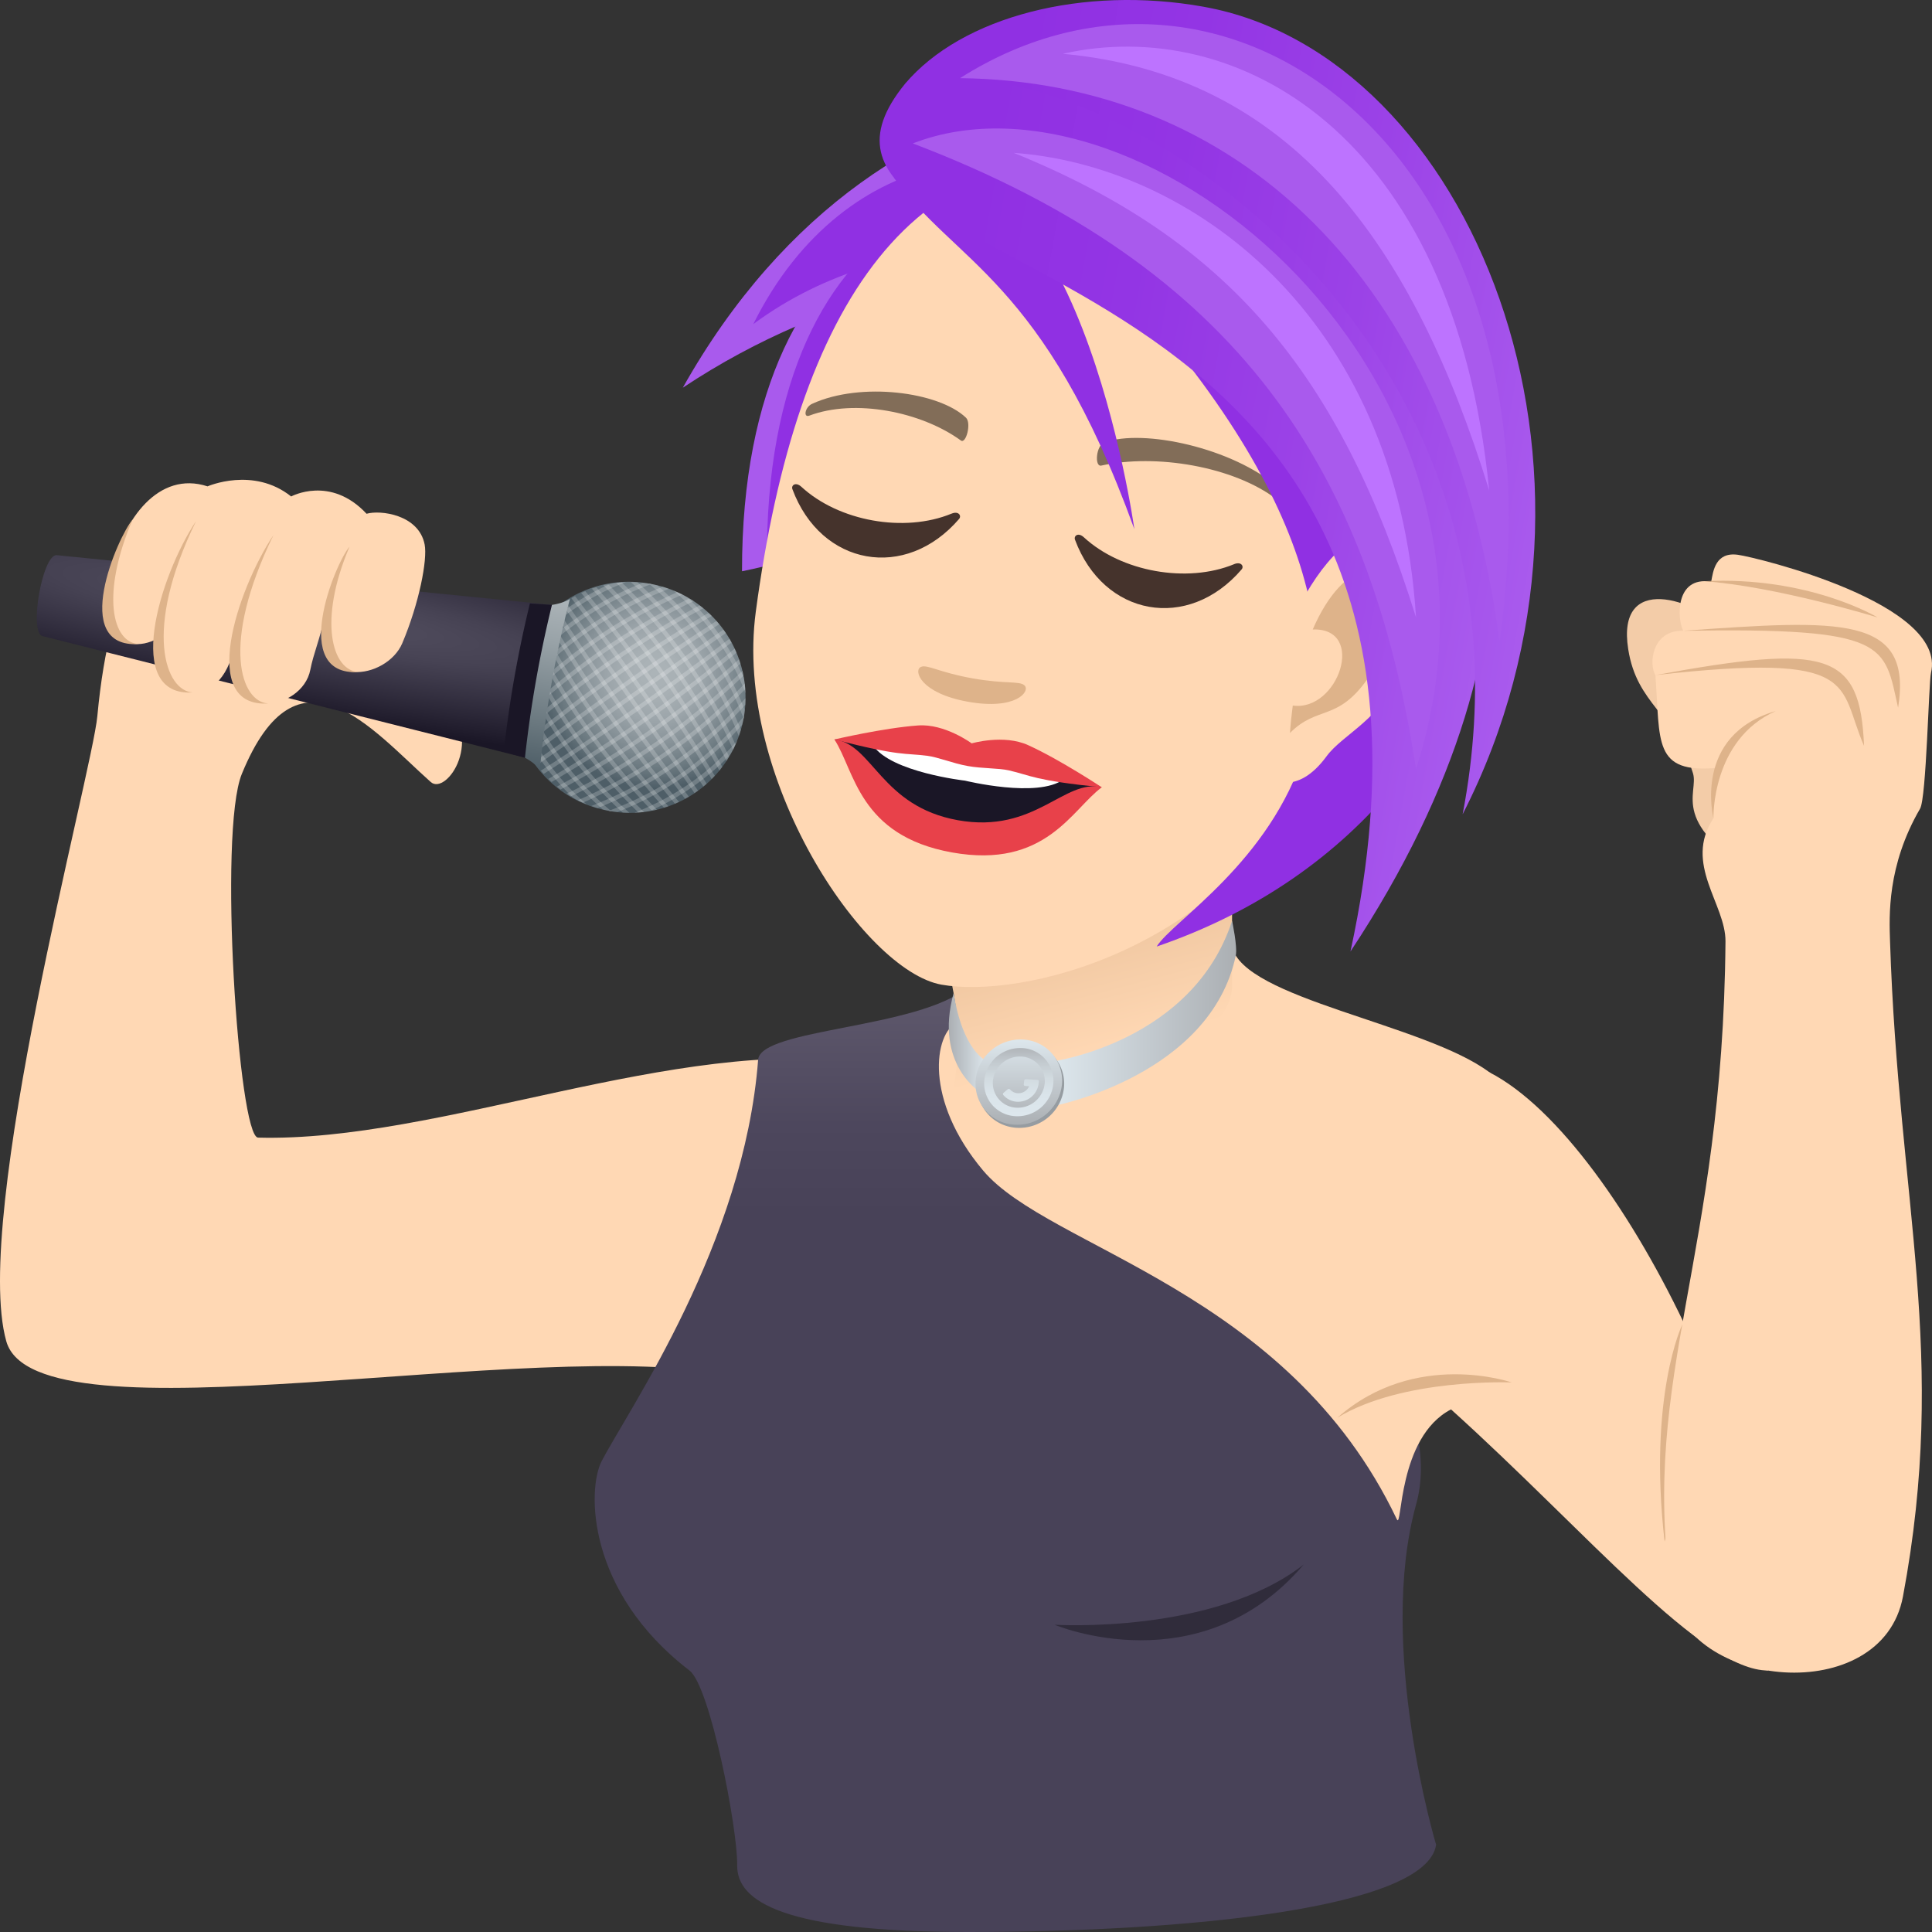 <svg xmlns="http://www.w3.org/2000/svg" xml:space="preserve" style="enable-background:new 0 0 64 64" viewBox="0 0 64 64"><rect x="0" y="0" width="64" height="64" fill="#333333" stroke="none"/><path d="M28.612 35.202c-6.24-.883-14.054 2.64-20.063 2.483-.648-.017-1.323-10.131-.538-12.048 1.856-4.536 4.303-1.475 6.258.268.517.462 1.86-1.458.32-2.825-.773-.688-7.032-5.972-8.097-5.744-1.5.322-2.828 1.696-3.268 6.39C3.05 25.598-.943 40.333.208 44.43c.984 3.5 17.449-.238 24.135 1.146 1.478.306 6.463-10.065 4.27-10.375z" style="fill:#ffd8b4"/><radialGradient id="a" cx="1622.916" cy="528.394" r="3.865" gradientTransform="matrix(-.172 .974 -.975 -.172 816.004 -1467.536)" gradientUnits="userSpaceOnUse"><stop offset="0" style="stop-color:#acb4b8"/><stop offset=".204" style="stop-color:#a8b0b4"/><stop offset=".411" style="stop-color:#9ca5aa"/><stop offset=".621" style="stop-color:#879298"/><stop offset=".83" style="stop-color:#6b7980"/><stop offset="1" style="stop-color:#4e5e67"/></radialGradient><path d="M20.209 26.868a3.823 3.823 0 1 1 1.329-7.529 3.823 3.823 0 1 1-1.33 7.53z" style="fill:url(#a)"/><path d="M20.733 19.284a3.74 3.74 0 0 0-.521.058 8.677 8.677 0 0 0-2.652 1.855c-.087.15-.166.305-.233.469a8.587 8.587 0 0 1 3.406-2.382z" style="opacity:.2;fill:#fff"/><path d="m21.579 19.348-.041-.01c-.083-.014-.165-.02-.247-.03a10.782 10.782 0 0 0-4.132 2.89c-.02.08-.04.16-.055.242l-.005.041a10.673 10.673 0 0 1 4.48-3.133z" style="opacity:.2;fill:#fff"/><path d="M22.158 19.507c-.07-.025-.138-.05-.209-.07a13.423 13.423 0 0 0-4.894 3.422c-.005.074-.005.147-.005.22a13.3 13.3 0 0 1 5.108-3.572z" style="opacity:.2;fill:#fff"/><path d="M22.608 19.696c-.056-.028-.115-.052-.173-.078-2.03.9-3.835 2.161-5.376 3.76.005.063.007.127.015.189a16.832 16.832 0 0 1 5.534-3.87z" style="opacity:.2;fill:#fff"/><path d="M22.98 19.913c-.047-.031-.097-.059-.145-.088a22.08 22.08 0 0 0-5.717 4c.01.055.02.11.032.164a21.92 21.92 0 0 1 5.83-4.076z" style="opacity:.2;fill:#fff"/><path d="M23.299 20.149c-.04-.033-.081-.064-.122-.095a30.318 30.318 0 0 0-5.96 4.169c.014.05.03.098.047.147a30.192 30.192 0 0 1 6.035-4.221zm.281.255a3.771 3.771 0 0 0-.107-.102 46.474 46.474 0 0 0-6.125 4.284l.06.135a46.323 46.323 0 0 1 6.171-4.317zm.248.275a3.808 3.808 0 0 0-.093-.11 94.321 94.321 0 0 0-6.225 4.355l.07.124a94.035 94.035 0 0 1 6.248-4.37zm.137.176L17.7 25.236c.026.04.053.078.081.116l6.265-4.381a4.23 4.23 0 0 0-.081-.116zm.27.428a3.804 3.804 0 0 0-.07-.124 93.986 93.986 0 0 1-6.247 4.37c.03.036.06.073.092.108a94.172 94.172 0 0 0 6.225-4.354zm.163.338a4.035 4.035 0 0 0-.06-.134 46.307 46.307 0 0 1-6.172 4.316c.035.035.07.069.106.102a46.49 46.49 0 0 0 6.126-4.284zm.132.364c-.016-.05-.03-.1-.048-.148a30.195 30.195 0 0 1-6.035 4.221c.04.033.081.064.122.095a30.323 30.323 0 0 0 5.96-4.168z" style="opacity:.2;fill:#fff"/><path d="M24.628 22.383c-.01-.055-.02-.11-.033-.165a21.92 21.92 0 0 1-5.829 4.077c.047.03.096.058.144.087a22.08 22.08 0 0 0 5.718-4z" style="opacity:.2;fill:#fff"/><path d="M24.686 22.829c-.004-.063-.007-.127-.014-.19a16.827 16.827 0 0 1-5.535 3.872c.056.028.115.052.173.078a16.96 16.96 0 0 0 5.377-3.76z" style="opacity:.2;fill:#fff"/><path d="M24.691 23.348c.005-.074.005-.147.005-.22a13.298 13.298 0 0 1-5.108 3.572c.069.025.138.05.209.07a13.426 13.426 0 0 0 4.894-3.422z" style="opacity:.2;fill:#fff"/><path d="M24.587 24.009c.02-.08.04-.16.055-.241l.005-.042a10.673 10.673 0 0 1-4.48 3.133l.041.01c.083.014.165.02.246.03a10.783 10.783 0 0 0 4.133-2.89z" style="opacity:.2;fill:#fff"/><path d="M24.186 25.01c.087-.15.166-.306.233-.469a8.585 8.585 0 0 1-3.406 2.382c.176-.006.35-.028.52-.058a8.668 8.668 0 0 0 2.653-1.855zm.511-2.046a3.786 3.786 0 0 0-.058-.52 8.664 8.664 0 0 0-1.857-2.65 3.747 3.747 0 0 0-.47-.232 8.573 8.573 0 0 1 2.385 3.402z" style="opacity:.2;fill:#fff"/><path d="m24.633 23.809.01-.041c.014-.083.02-.164.03-.246a10.769 10.769 0 0 0-2.893-4.127c-.08-.02-.16-.041-.242-.056l-.042-.005a10.662 10.662 0 0 1 3.137 4.475z" style="opacity:.2;fill:#fff"/><path d="M24.474 24.387c.025-.069.05-.137.07-.208a13.411 13.411 0 0 0-3.426-4.889c-.074-.005-.147-.004-.22-.005a13.286 13.286 0 0 1 3.576 5.102z" style="opacity:.2;fill:#fff"/><path d="M24.284 24.837c.029-.056.053-.115.079-.173a16.94 16.94 0 0 0-3.765-5.37c-.063.005-.126.008-.189.015a16.816 16.816 0 0 1 3.875 5.528z" style="opacity:.2;fill:#fff"/><path d="M24.068 25.208c.03-.047.058-.096.087-.144a22.05 22.05 0 0 0-4.004-5.711c-.055.01-.11.02-.165.033a21.899 21.899 0 0 1 4.082 5.822zm-.237.319c.033-.04.064-.081.095-.122a30.294 30.294 0 0 0-4.173-5.954c-.05.015-.099.03-.148.048a30.152 30.152 0 0 1 4.226 6.028zm-.255.28.102-.106a46.413 46.413 0 0 0-4.29-6.118c-.045.019-.09.039-.134.06a46.28 46.28 0 0 1 4.322 6.164zm-.276.248c.038-.03.074-.06.11-.092a94.103 94.103 0 0 0-4.36-6.218 4.325 4.325 0 0 0-.124.07 93.831 93.831 0 0 1 4.375 6.24zm-.176.137-4.386-6.258-.116.081 4.386 6.258a4.23 4.23 0 0 0 .116-.081zm-.429.27c.042-.022.084-.046.125-.07a93.688 93.688 0 0 1-4.375-6.24 3.12 3.12 0 0 0-.109.092 94.148 94.148 0 0 0 4.36 6.218zm-.338.163.135-.06A46.253 46.253 0 0 1 18.17 20.4l-.102.106a46.427 46.427 0 0 0 4.29 6.119zm-.363.131c.049-.015.098-.03.147-.047a30.158 30.158 0 0 1-4.226-6.028 2.84 2.84 0 0 0-.095.122 30.293 30.293 0 0 0 4.174 5.953z" style="opacity:.2;fill:#fff"/><path d="M21.595 26.855c.055-.01.11-.02.165-.033A21.896 21.896 0 0 1 17.678 21c-.03.046-.058.095-.087.144a22.055 22.055 0 0 0 4.004 5.71z" style="opacity:.2;fill:#fff"/><path d="M21.148 26.913c.063-.005.127-.007.19-.015a16.81 16.81 0 0 1-3.876-5.528c-.029.056-.052.115-.078.173a16.942 16.942 0 0 0 3.764 5.37z" style="opacity:.2;fill:#fff"/><path d="M20.629 26.918c.074.005.147.004.22.005a13.282 13.282 0 0 1-3.577-5.103c-.024.07-.05.138-.07.209a13.413 13.413 0 0 0 3.427 4.889z" style="opacity:.2;fill:#fff"/><path d="M19.967 26.813c.08.02.16.041.242.055l.041.006a10.662 10.662 0 0 1-3.137-4.475c-.002.014-.006.027-.009.041-.014.082-.021.164-.03.246a10.77 10.77 0 0 0 2.893 4.127z" style="opacity:.2;fill:#fff"/><path d="M18.965 26.413a3.6 3.6 0 0 0 .47.232 8.574 8.574 0 0 1-2.386-3.402c.006.177.028.35.058.52a8.662 8.662 0 0 0 1.858 2.65z" style="opacity:.2;fill:#fff"/><radialGradient id="b" cx="1484.423" cy="236.92" r="6.308" gradientTransform="matrix(-.172 .974 -7.802 -1.374 2113.537 -1100.008)" gradientUnits="userSpaceOnUse"><stop offset="0" style="stop-color:#545061"/><stop offset=".164" style="stop-color:#464253"/><stop offset=".475" style="stop-color:#211d2d"/><stop offset=".527" style="stop-color:#1a1626"/></radialGradient><path d="M18.284 20.038 1.874 18.39c-.467-.02-.919 2.54-.472 2.68L17.39 25.1c1.03-2.469.894-5.063.894-5.063z" style="fill:url(#b)"/><path d="m18.284 20.038-.73-.05a39.027 39.027 0 0 0-.867 4.91l.703.202c1.03-2.468.894-5.062.894-5.062z" style="fill:#1a1626"/><linearGradient id="c" x1="2284.108" x2="2289.845" y1="1254.23" y2="1254.23" gradientTransform="rotate(99.997 1669.257 -313.554)" gradientUnits="userSpaceOnUse"><stop offset="0" style="stop-color:#acb4b8"/><stop offset=".248" style="stop-color:#99a3a8"/><stop offset=".747" style="stop-color:#69777e"/><stop offset="1" style="stop-color:#4e5e67"/></linearGradient><path d="M18.88 19.84s-.188.135-.596.198a39.057 39.057 0 0 0-.894 5.063c.362.198.492.389.492.389.184-1.907.517-3.796.997-5.65z" style="fill:url(#c)"/><path d="M12.143 17.019c-1.198-1.284-2.498-.573-2.498-.573-1.254-1-2.77-.335-2.77-.335-3.265-1.065-4.6 6.593-1.577 5.01-.216 2.048 1.876 2.58 2.42.485-.358 2.355 2.29 1.984 2.562.58.1-.525.335-1.065.447-1.674-.33 2.398 2.088 1.998 2.598.798.562-1.331.84-2.771.742-3.273-.194-.993-1.47-1.15-1.924-1.018z" style="fill:#ffd8b4"/><path d="M11.886 22.262c-2.319.149-.787-3.6-.307-4.154-1.048 2.454-.585 4.115.307 4.154zm-7.284-.927c-2.319.149-.693-3.568-.211-4.121-1.05 2.454-.683 4.082.211 4.12zm4.286 1.968c-2.32.15-1.042-3.754.17-5.577-1.78 3.654-1.062 5.539-.17 5.577zm-2.5-.365c-2.319.149-1.106-3.853.107-5.677-1.784 3.654-1.001 5.637-.107 5.677z" style="fill:#deb38a"/><linearGradient id="d" x1="33.636" x2="33.636" y1="64" y2="32.697" gradientUnits="userSpaceOnUse"><stop offset=".759" style="stop-color:#484258"/><stop offset=".855" style="stop-color:#4d475d"/><stop offset=".973" style="stop-color:#5c566a"/><stop offset="1" style="stop-color:#605b6e"/></linearGradient><path d="M32.07 32.697c-1.651 1.39-6.877 1.367-6.956 2.409-.467 6.096-4.271 11.548-5.182 13.294-.481.922-.513 4.312 2.908 6.938.683.524 1.597 5.23 1.58 6.45C24.403 62.993 25.96 64 32.075 64c7.233 0 15.185-.784 15.498-2.89 0 0-1.972-6.572-.66-11.283 1.603-5.76-9.579-14.959-14.844-17.13z" style="fill:url(#d)"/><path d="M40.814 31.355s-7.548 1.758-9.102 2.504c-.777.372-1.11 2.579.855 4.916 2.18 2.593 10.078 3.937 13.704 11.552.185.388.014-2.713 1.796-3.639.43-.223 3.08-9.809 1.274-11.165-2.15-1.613-8.158-2.438-8.527-4.168z" style="fill:#ffd8b4"/><linearGradient id="e" x1="37.121" x2="34.639" y1="35.997" y2="26.695" gradientUnits="userSpaceOnUse"><stop offset=".132" style="stop-color:#ffd8b4"/><stop offset="1" style="stop-color:#deb38a"/></linearGradient><path d="M29.233 28.137s3.078 3.138 2.404 7.606c-.4 2.66 9.177-.259 9.177-3.077v-4.529h-11.58z" style="fill:url(#e)"/><path d="M38.02 9.172c-.769 2.888-6.251 8.298-13.44 9.752-.015-12.191 8.432-14.76 13.44-9.752z" style="fill:#a95aed"/><path d="M46.271 7.104c-2.69 2.614-13.67-.895-23.652 5.739C29.296.954 41.834.913 46.271 7.103z" style="fill:#a95aed"/><path d="M38.757 8.777c-.742 2.895-6.174 8.355-13.35 9.874-.127-12.19 8.296-14.836 13.35-9.874z" style="fill:#9030e3"/><path d="M36.776 7.225c-1.295 1.392-6.941-.102-11.822 3.511 3.074-6.187 9.417-6.53 11.822-3.511z" style="fill:#9030e3"/><path d="M37.907 5.45c-7.647-1.367-11.517 4.681-12.87 14.81-.735 5.498 3.573 11.898 6.15 12.358 2.575.461 9.231-.992 12.574-7.335.933-1.77 2.222-2.817 2.59-4.333 1.824-7.543-.797-14.132-8.444-15.5z" style="fill:#ffd8b4"/><path d="M42.325 16.133c-1.483-1.288-4.442-1.942-5.74-1.477-.276.09-.337.818-.104.767 1.805-.4 4.375.025 5.809 1.116.19.145.261-.217.035-.406zm-15.418-2.758c1.607-.735 4.193-.397 5.09.46.19.174.005.88-.166.757-1.324-.96-3.52-1.39-5.026-.822-.202.074-.14-.29.102-.395z" style="fill:#826d58"/><path d="M31.52 17.015c-1.56.643-3.734.254-4.973-.889-.19-.175-.344-.05-.298.077.947 2.548 3.749 3.049 5.522.988.089-.104-.014-.275-.251-.175zm9.359 1.675c-1.558.642-3.732.253-4.973-.89-.19-.176-.341-.05-.296.077.947 2.548 3.748 3.05 5.519.987.09-.102-.011-.273-.25-.175z" style="fill:#45332c"/><path d="M32.15 24.831c-.93-.166-4.51-.335-4.51-.335.675 1.019.798 3.188 3.901 3.743 3.104.555 3.97-1.437 4.958-2.159 0 0-3.416-1.082-4.348-1.248z" style="fill:#e8414a"/><path d="M32.153 24.823c-1.03-.184-4.513-.327-4.513-.327 1.271.153 1.536 2.217 4.093 2.675 2.556.457 3.52-1.388 4.766-1.09 0 0-3.317-1.074-4.346-1.258z" style="fill:#1a1626"/><path d="M31.967 25.86s2.405.591 3.26-.04c-.172-.249-2.597-.75-3.103-.84s-2.954-.461-3.201-.287c.583.888 3.044 1.167 3.044 1.167z" style="fill:#fff"/><path d="M34.063 24.686c-.809-.372-1.875-.061-1.875-.061s-.893-.661-1.78-.593c-1.146.083-2.769.464-2.769.464 2.217.57 2.31.441 3.087.542.34.043.843.25 1.328.337.484.087 1.028.067 1.362.144.764.175.806.329 3.083.562 0 0-1.39-.92-2.436-1.395z" style="fill:#e8414a"/><path d="M35.643 7.858c4.606-2.659 7.841-3.622 7.841-3.622 9.86 5.929 8.374 22.479-5.168 27.12 1.04-1.697 12.939-7.742-2.673-23.498z" style="fill:#9030e3"/><path d="M37.577 17.528c-3.006-8.308-5.985-8.83-7.965-11.645 6.046-2.14 7.965 11.645 7.965 11.645z" style="fill:#9030e3"/><path d="M45.464 17.728c-1.931-.109-4.428 5.978-3.54 7.86.126.264 1.033.811 2.02-.535.546-.744 1.822-1.219 2.48-2.84.845-2.075.961-4.375-.96-4.485z" style="fill:#ffd8b4"/><path d="M45.195 18.934c-.52.066-1.193.722-1.709 1.918 1.792-.061.847 2.733-.661 2.52-.039.29-.072.592-.093.909.91-.918 1.567-.366 2.574-1.797.906-1.288 1.18-3.716-.111-3.55zm-11.253 3.775c-.16-.162-.622-.04-1.733-.239-1.108-.198-1.501-.473-1.706-.376-.246.114-.023.869 1.567 1.153 1.59.284 2.062-.345 1.872-.538z" style="fill:#deb38a"/><linearGradient id="f" x1="3388.986" x2="3411.631" y1="314.481" y2="314.481" gradientTransform="scale(-1 1) rotate(-10.142 -.223 19541.186)" gradientUnits="userSpaceOnUse"><stop offset="0" style="stop-color:#a95aed"/><stop offset=".012" style="stop-color:#a859ed"/><stop offset=".31" style="stop-color:#9b42e7"/><stop offset=".593" style="stop-color:#9335e4"/><stop offset=".842" style="stop-color:#9030e3"/></linearGradient><path d="M29.98 2.778c6.757-6.17 29.18 6.921 14.756 28.741C50.052 7.01 24.233 9.828 29.979 2.778z" style="fill:url(#f)"/><linearGradient id="g" x1="3387.71" x2="3411.106" y1="311.016" y2="311.016" gradientTransform="scale(-1 1) rotate(-10.142 -.223 19541.186)" gradientUnits="userSpaceOnUse"><stop offset="0" style="stop-color:#a95aed"/><stop offset=".012" style="stop-color:#a859ed"/><stop offset=".31" style="stop-color:#9b42e7"/><stop offset=".593" style="stop-color:#9335e4"/><stop offset=".842" style="stop-color:#9030e3"/></linearGradient><path d="M39.868.223c8.847 1.582 14.437 15.317 8.584 26.75C51.577 10.7 36.029 1.073 29.979 2.778 31.867.542 35.887-.49 39.87.223z" style="fill:url(#g)"/><path d="M46.908 25.481c-1.514-9.941-5.913-16.636-16.67-20.73 7.603-2.953 20.83 7.748 16.67 20.73z" style="fill:#a95aed"/><path d="M46.908 20.454c-2.535-8.14-6.264-12.524-13.326-15.39 5.76.407 12.69 5.28 13.326 15.39z" style="fill:#bd73ff"/><path d="M49.675 21.249c-1.638-12.2-8.847-18.56-17.873-18.66 8.905-5.65 20.155 2.474 17.873 18.66z" style="fill:#a95aed"/><path d="M49.332 16.25c-2.51-8.148-6.535-13.77-14.125-14.468C40.839.504 48.144 4.256 49.332 16.251z" style="fill:#bd73ff"/><path d="M58.567 55.338c-2.188 0-5.977-4.572-10.5-8.65-1.188-1.071-.848-12.257 1.274-11.165 4.554 2.345 10.029 14.22 9.226 19.815z" style="fill:#ffd8b4"/><path d="M55.725 43.883s-1.134 2.357-.583 7.183c1.445-4.588.583-7.183.583-7.183zm-5.648 1.912s-3.19-1.109-5.772 1.167c2.172-1.318 5.772-1.167 5.772-1.167z" style="fill:#deb38a"/><path d="M34.935 53.822s4.814 2.037 8.253-1.996c-2.979 2.324-8.253 1.996-8.253 1.996z" style="fill:#302c3b"/><path d="M58.481 29.147c-3.268-1.864-2.187-2.859-2.4-3.535-.636-2.035-1.854-2.263-2.144-4.105-.403-2.557 2.216-1.656 3.235-.634 2.585 2.59 1.796 8.552 1.309 8.274z" style="fill:#f3cca8"/><path d="M63.967 22.288c.54-2.294-5.77-3.824-6.398-3.91-.742-.103-.82.542-.883.892-1.22-.196-1.123 1.263-.927 1.625-1.04-.028-1.147 1.103-.922 1.47.165 2.214-.089 3.267 2.05 3.071 0 0-.196.97-.127 1.67-1.001 1.515.41 2.84.399 4.082-.088 10.5-2.807 14.36-1.814 21.47.46 3.293 6.998 3.938 7.693.229 1.505-8.033-.145-12.972-.428-21.699-.028-.839-.104-2.51.995-4.4.21-.363.284-4.168.362-4.5z" style="fill:#ffd8b4"/><path d="M56.76 27.106s-.072-2.6 2.063-3.551c-2.76.798-2.063 3.551-2.063 3.551z" style="fill:#deb38a"/><path d="M54.837 22.364c6.845-.767 6.027.319 6.912 2.344-.127-3.107-1.21-3.393-6.912-2.343z" style="fill:#deb38a"/><path d="M55.759 20.895c6.825-.11 6.648.45 7.118 2.55.496-3.088-1.929-2.916-7.118-2.55z" style="fill:#deb38a"/><path d="M56.441 19.253c2.382.166 5.758 1.201 5.758 1.201s-2.273-1.38-5.758-1.2z" style="fill:#deb38a"/><linearGradient id="h" x1="34.897" x2="40.95" y1="33.563" y2="33.563" gradientUnits="userSpaceOnUse"><stop offset="0" style="stop-color:#dde7ed"/><stop offset="1" style="stop-color:#abafb3"/></linearGradient><path d="M40.937 31.653c.062-.293-.123-1.15-.123-1.15-1.3 4.003-5.917 4.654-5.917 4.654l.062 1.467s5.144-1.012 5.978-4.971z" style="fill:url(#h)"/><linearGradient id="i" x1="31.43" x2="32.675" y1="34.548" y2="34.548" gradientUnits="userSpaceOnUse"><stop offset="0" style="stop-color:#abafb3"/><stop offset="1" style="stop-color:#dde7ed"/></linearGradient><path d="m32.675 35.141-.172 1.06s-1.569-.918-.913-3.306c.309 1.94 1.085 2.246 1.085 2.246z" style="fill:url(#i)"/><path d="M35.245 36.038a1.491 1.491 0 0 1-1.568 1.322c-.788-.048-1.365-.718-1.287-1.497s.78-1.37 1.568-1.323a1.359 1.359 0 0 1 1.287 1.498z" style="fill:#969ca1"/><linearGradient id="j" x1="33.749" x2="33.749" y1="37.26" y2="34.435" gradientUnits="userSpaceOnUse"><stop offset="0" style="stop-color:#abafb3"/><stop offset="1" style="stop-color:#dde7ed"/></linearGradient><path d="M35.177 35.934a1.491 1.491 0 0 1-1.568 1.323 1.359 1.359 0 0 1-1.287-1.497c.077-.779.78-1.37 1.568-1.323a1.359 1.359 0 0 1 1.287 1.497z" style="fill:url(#j)"/><linearGradient id="k" x1="33.749" x2="33.749" y1="36.951" y2="34.606" gradientUnits="userSpaceOnUse"><stop offset="0" style="stop-color:#dde7ed"/><stop offset=".293" style="stop-color:#dae4ea"/><stop offset=".537" style="stop-color:#d1dadf"/><stop offset=".764" style="stop-color:#c2c9ce"/><stop offset=".978" style="stop-color:#aeb2b6"/><stop offset="1" style="stop-color:#abafb3"/></linearGradient><path d="M33.834 35a.817.817 0 0 1 .772.9.896.896 0 0 1-.941.793.816.816 0 0 1-.772-.899.896.896 0 0 1 .94-.793zm.028-.28a1.193 1.193 0 0 0-1.255 1.057 1.088 1.088 0 0 0 1.03 1.198 1.193 1.193 0 0 0 1.254-1.058 1.087 1.087 0 0 0-1.03-1.198z" style="fill:url(#k)"/><linearGradient id="l" x1="33.818" x2="33.818" y1="36.951" y2="34.606" gradientUnits="userSpaceOnUse"><stop offset="0" style="stop-color:#dde7ed"/><stop offset=".293" style="stop-color:#dae4ea"/><stop offset=".537" style="stop-color:#d1dadf"/><stop offset=".764" style="stop-color:#c2c9ce"/><stop offset=".978" style="stop-color:#aeb2b6"/><stop offset="1" style="stop-color:#abafb3"/></linearGradient><path d="M33.967 35.974c-.038-.003-.056-.022-.052-.06l.011-.112c.004-.039.025-.056.064-.054l.37.023c.039.002.056.022.052.06l-.005.056a.687.687 0 0 1-.722.609.635.635 0 0 1-.445-.218c-.025-.03-.022-.055.007-.08l.134-.113c.03-.024.056-.022.08.005a.36.36 0 0 0 .252.124.39.39 0 0 0 .38-.233l-.126-.007z" style="fill:url(#l)"/></svg>